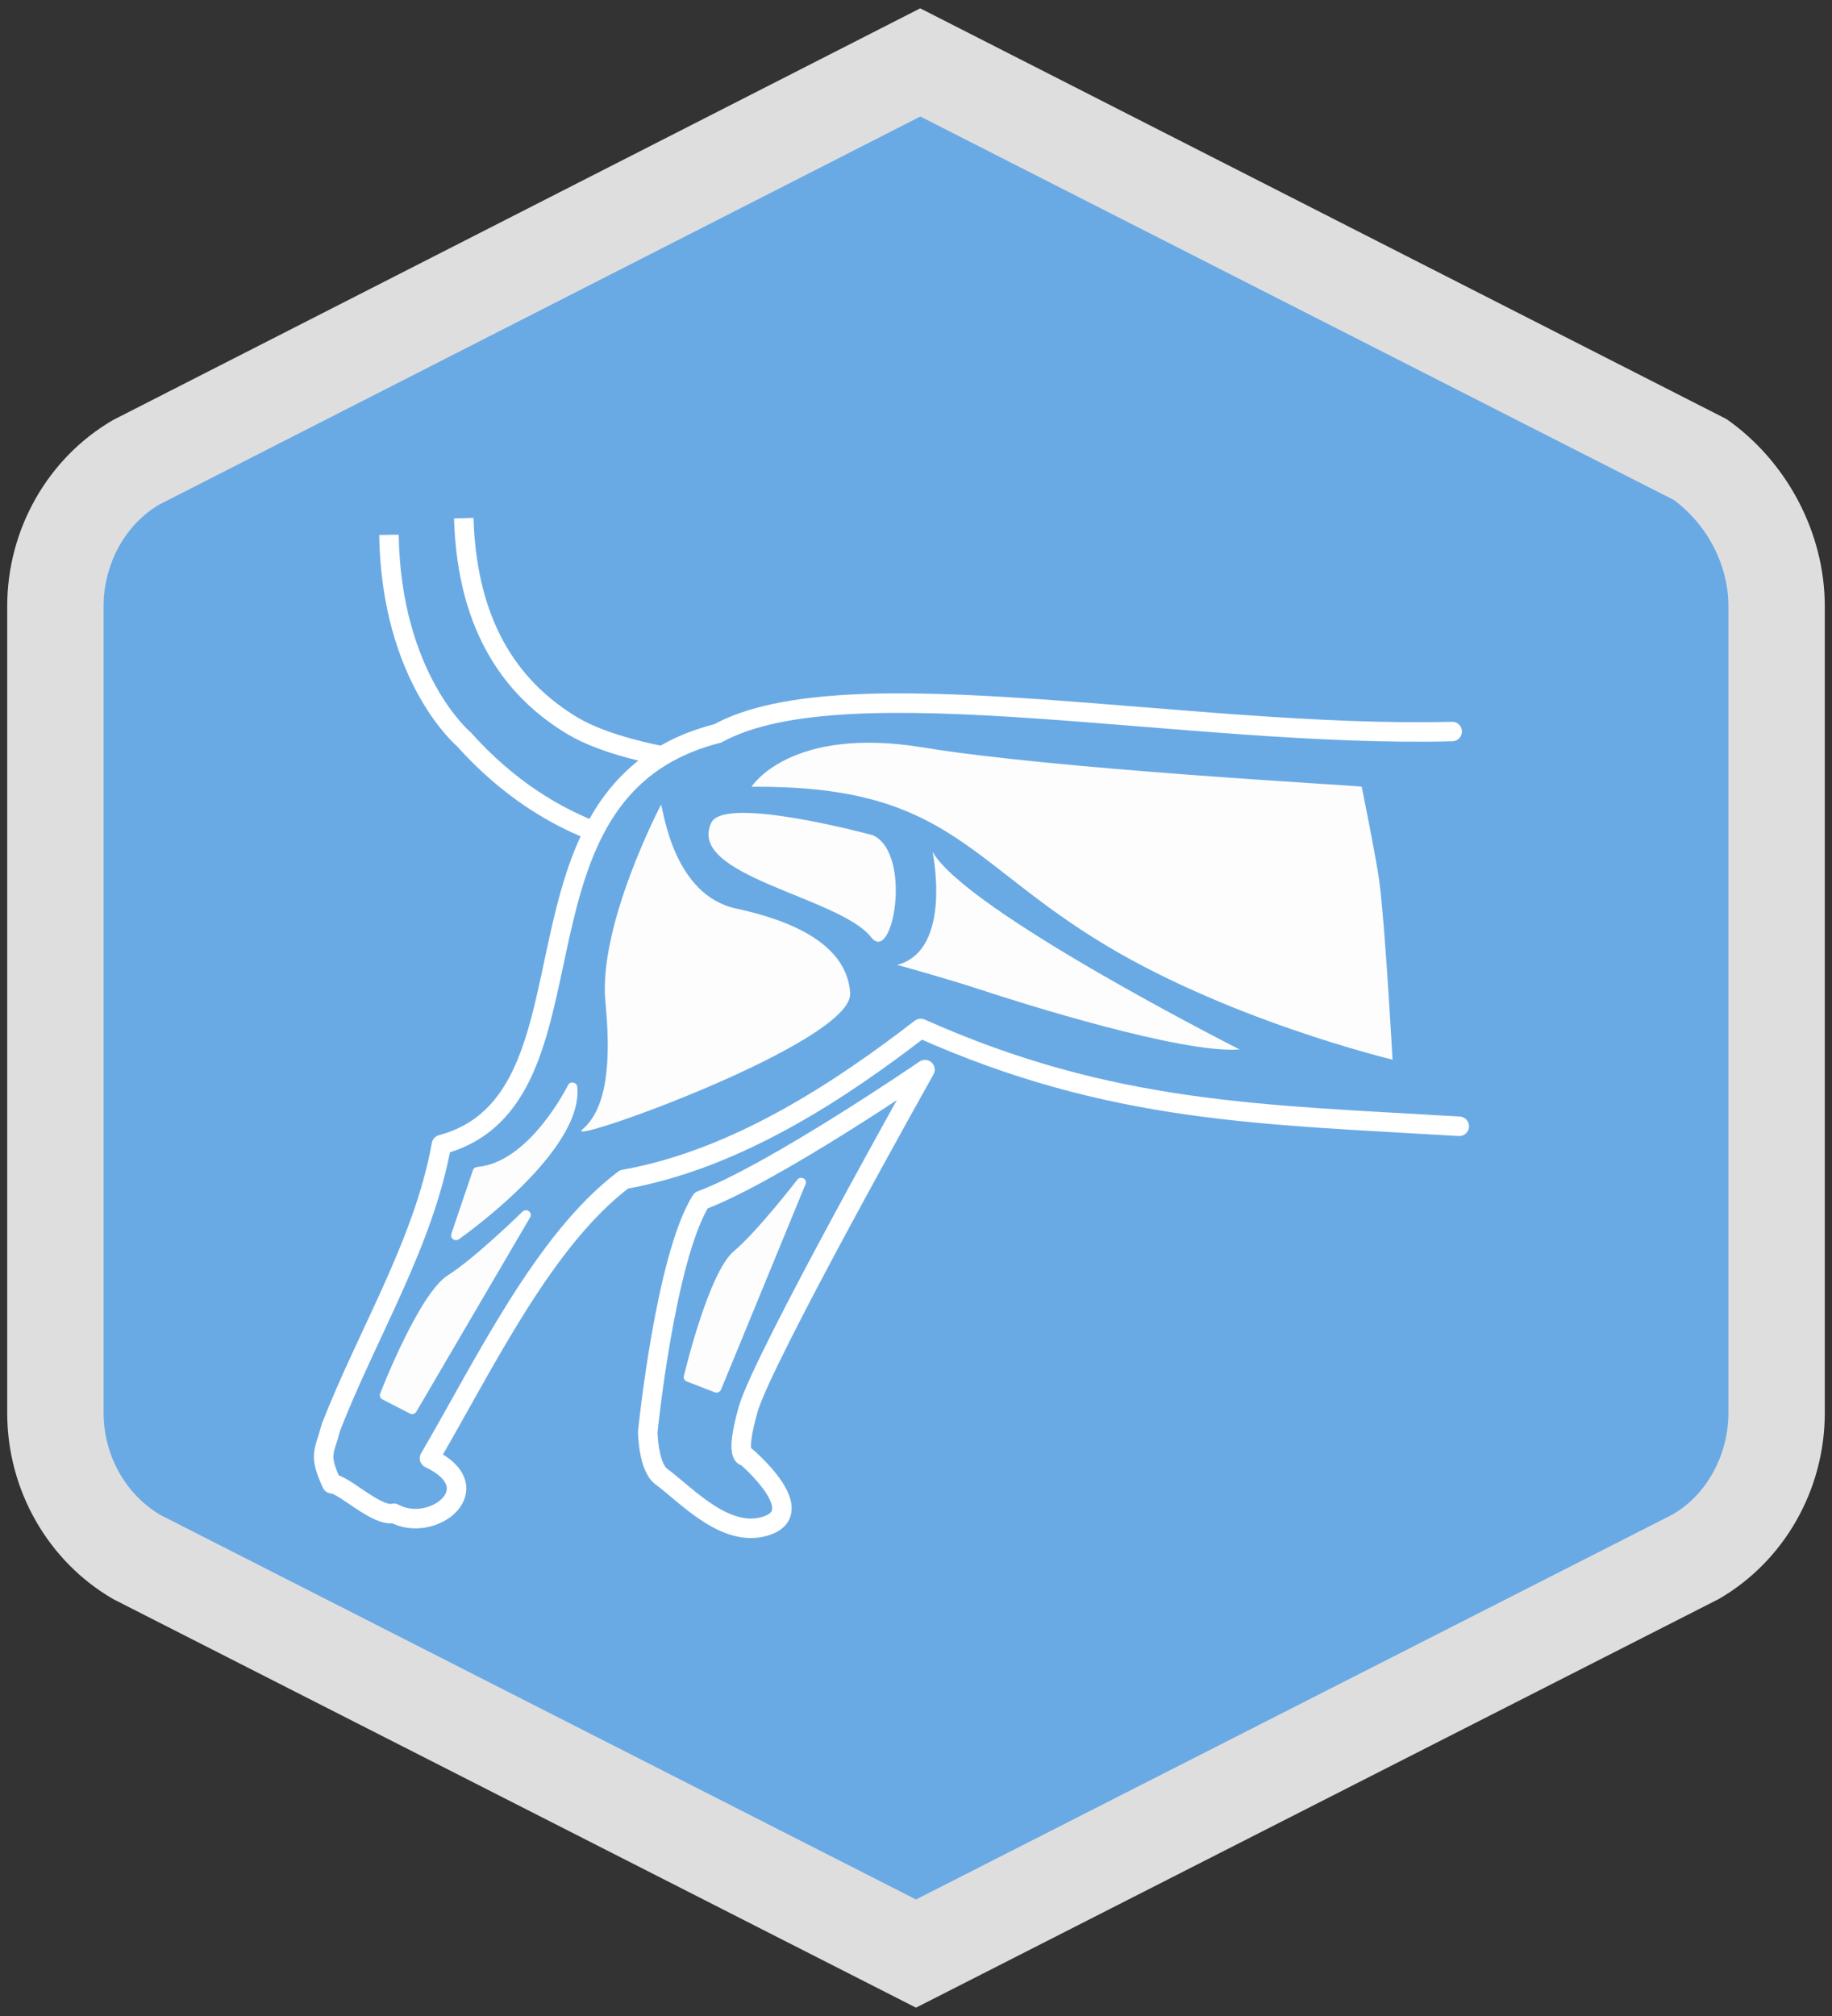 <?xml version="1.0" encoding="utf-8"?>
<!-- Generator: Adobe Illustrator 28.0.0, SVG Export Plug-In . SVG Version: 6.00 Build 0)  -->
<svg version="1.1" id="a" xmlns="http://www.w3.org/2000/svg" xmlns:xlink="http://www.w3.org/1999/xlink" x="0px" y="0px"
	 viewBox="0 0 1650 1815" style="enable-background:new 0 0 1650 1815;" xml:space="preserve">
<rect x="0" y="0" width="1650" height="1815" fill="#333333" stroke="none"/>
<style type="text/css">
	.st0{fill:#6AAAE4;stroke:#DFDEDF;stroke-width:1.72;stroke-miterlimit:10;}
	.st1{fill:#DFDEDF;}
	.st2{fill:none;stroke:#FFFFFF;stroke-width:17.558;stroke-linecap:round;stroke-linejoin:round;}
	.st3{fill:none;stroke:#FFFFFF;stroke-width:17.558;stroke-miterlimit:10;}
	.st4{fill:#FDFDFD;}
</style>
<g>
	<g>
		<path class="st0" d="M123.7,1402.1L825,1758.8l701.3-356.7c45.5-26.4,73.8-76.2,73.8-130V545.7c0-53.8-28.3-103.6-70-132.8
			L828.8,56.2L123.7,415.7c-45.5,26.4-73.8,76.2-73.8,130v726.4C49.9,1325.9,78.1,1375.7,123.7,1402.1L123.7,1402.1z"/>
		<path class="st1" d="M825,1807.5l-723-367.8c-58.9-34.1-95.5-98.3-95.5-167.5V545.7c0-69.2,36.6-133.5,95.4-167.6L828.8,7.5
			L1555,377.3c54.6,38.2,88.5,102.7,88.5,168.4v726.4c0,69.2-36.6,133.5-95.5,167.5L825,1807.5L825,1807.5z M144.4,1363.9
			L825,1710.1l681.6-346.7c30.1-17.5,50.1-52.9,50.1-91.3V545.7c0-36.8-18.8-73.2-49.2-95.6L828.9,104.9L143.4,454.3
			c-30.1,17.6-50.1,52.9-50.1,91.3V1272C93.3,1310.1,112.9,1345.2,144.4,1363.9L144.4,1363.9z"/>
	</g>
</g>
<g>
	<g>
		<g>
			<g>
				<g>
					<g>
						<g>
							<path class="st2" d="M1314.3,1014c-178-10.7-313.5-11.5-485.1-88.1c-69.7,53.8-164.5,117.7-267.2,135.9
								c-72.3,54.6-125.4,165.9-175.2,251.1c56,26.6,2.8,68.6-32,49.5c-15.4,3.9-45.1-26.4-56-26.6c-12.2-26.6-6.7-28-0.7-50.9
								c32.9-84.5,83.6-165.8,99.5-254.4c152.1-40.8,45-318.7,248.8-370.2c115.4-63.4,424,4.4,661.5-1.7"/>
							<path class="st3" d="M417.7,466.5c3,102.5,47.2,156.5,98,187c29.6,17.8,78.9,26.6,78.9,26.6"/>
							<path class="st3" d="M509.2-37.3"/>
							<path class="st3" d="M519.6,36.5"/>
							<path class="st3" d="M541.3,750.8c-41.3-15-84.1-41.2-123.5-85.2c0,0-65.4-54.7-67.5-184.1"/>
						</g>
						<path class="st2" d="M833.1,963c0,0-146.6,260.7-159.3,305.9c-12.7,45.1-2.1,42.2-2.1,42.2s59.3,49.9,17.8,62.8
							c-36.3,11.4-71.9-28.5-93.8-44.5c-11.9-8.6-12.3-40.2-12.3-40.2s15.7-156.6,48-208.4C696.3,1056.6,833.1,963,833.1,963
							L833.1,963z"/>
					</g>
					<path class="st4" d="M676.9,708.3c0,0,34.4-55.2,154.9-35.3c117.5,19.4,384.3,33.9,394.6,35.2c0,0,13.3,65.1,16.1,86.9
						c5.1,39.6,11.7,158.9,11.7,158.9s-153.3-36.6-269.4-109.8C868.6,771.1,848.5,707,676.9,708.3L676.9,708.3z"/>
					<path class="st4" d="M595.4,724.4c0,0-56.9,108.3-50.1,177.8s-3.8,100.2-21,114.9c-17.2,14.8,244.2-78.6,241.4-122.9
						c-2.7-44.2-53-65.6-102.6-76.2C606.9,805.9,597.8,731,595.4,724.4L595.4,724.4z"/>
					<path class="st4" d="M516.3,974.7c-2.3-0.4-4,0.7-4.8,2.4c-0.4,0.8-34.5,69.5-81.7,73.5c-1.8,0.2-3.3,1.3-3.9,3l-19.4,57.3
						c-0.6,1.8,0.1,3.7,1.6,4.8c0.8,0.6,1.7,0.8,2.6,0.8s1.9-0.3,2.6-0.8c4.6-3.3,112.5-79.6,106.6-137.3
						C519.8,976.6,518.3,975.1,516.3,974.7L516.3,974.7z"/>
					<path class="st4" d="M476.3,1090.4c-1.7-1.2-4.2-1.1-5.8,0.5c-0.4,0.5-43.2,42.2-67.2,57.3c-25.6,16.1-59.5,102.7-60.9,106.5
						c-0.8,2,0.1,4.1,2,5.2l24.8,12.7c0.7,0.4,1.3,0.5,2,0.5c1.5,0,3-0.8,3.8-2.2l102.5-175C478.6,1093.9,478.1,1091.7,476.3,1090.4
						L476.3,1090.4z"/>
					<path class="st4" d="M723.6,1060.9c-2-1-4.2-0.5-5.5,1.2c-0.4,0.5-36.1,46.7-57.2,64.4c-22.5,18.8-44.1,108.7-45,112.5
						c-0.5,1.9,0.7,4,2.5,4.7l25.4,9.8c0.6,0.2,1,0.3,1.6,0.3s1.1-0.1,1.7-0.4c1-0.5,1.9-1.2,2.3-2.3l76.2-185.2
						C726.3,1064,725.5,1061.8,723.6,1060.9L723.6,1060.9z"/>
					<path class="st4" d="M786.3,752c0,0-133.5-36.4-145.6-11.4c-23.2,48,115.5,66.8,143.9,103.2C804.2,869.1,822,768.8,786.3,752
						L786.3,752z"/>
					<path class="st4" d="M839.9,766.8c0,0,18.5,88.9-31.9,101.9c0,0,42.3,11.5,77,22.9c32.1,10.6,179.7,57.4,231.4,53.2
						C1116.4,944.8,869.3,819.9,839.9,766.8L839.9,766.8z"/>
				</g>
			</g>
		</g>
	</g>
</g>
</svg>
